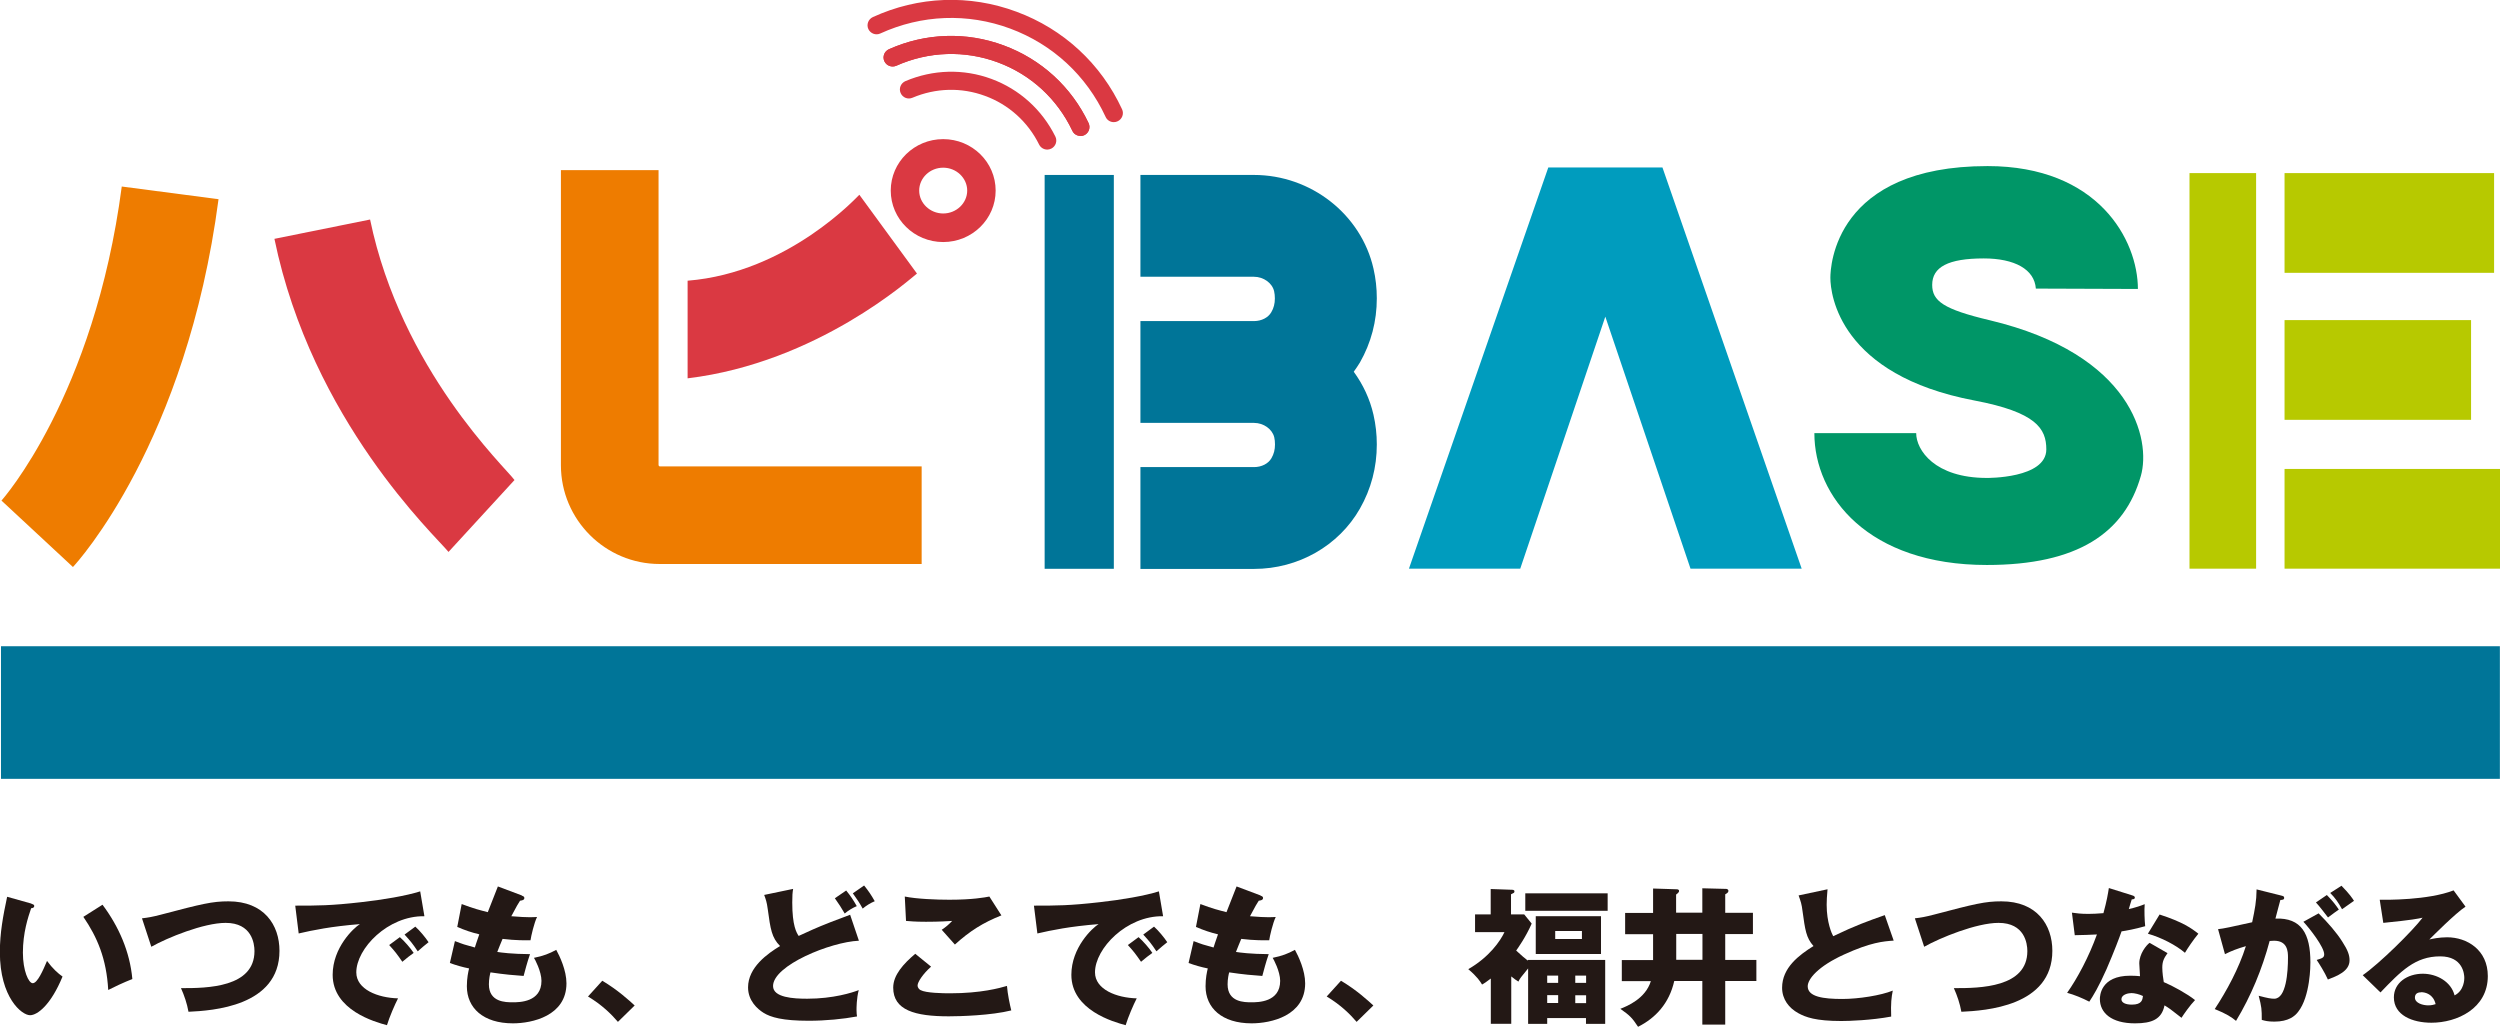 <?xml version="1.0" encoding="UTF-8"?>
<svg id="_レイヤー_1" xmlns="http://www.w3.org/2000/svg" width="203.06" height="83.39" version="1.1" viewBox="0 0 203.06 83.39">
  <!-- Generator: Adobe Illustrator 29.7.1, SVG Export Plug-In . SVG Version: 2.1.1 Build 8)  -->
  <rect x=".08" y="52.49" width="202.97" height="10.77" fill="#007598"/>
  <g>
    <path d="M2.54,73.4c.11.04.24.07.24.18,0,.16-.14.18-.25.19-.25.73-.67,1.99-.67,3.61,0,1.46.46,2.48.8,2.48.38,0,.84-1.05,1.16-1.81.44.61.9,1.02,1.26,1.27-.96,2.33-2.05,3.14-2.64,3.14-.67,0-2.45-1.43-2.45-5.13,0-1.54.26-2.94.59-4.49l1.96.55ZM8.33,73.49c1.32,1.77,2.22,3.81,2.42,6.03-.71.28-1.56.68-1.96.89-.14-2.54-.89-4.29-2.02-5.94l1.55-.98Z" fill="#231815"/>
    <path d="M11.53,74.59c.53-.06.85-.12,1.51-.29,3.38-.89,4.2-1.09,5.52-1.09,2.88,0,4.14,1.91,4.14,4.02,0,4.52-5.46,4.86-7.39,4.95-.12-.67-.34-1.32-.61-1.92,2.16.01,5.97-.06,5.97-3.01,0-.62-.22-2.29-2.34-2.29-1.79,0-4.75,1.21-6.04,1.94l-.76-2.32Z" fill="#231815"/>
    <path d="M34.47,74.42c-2.96-.05-5.53,2.62-5.53,4.56,0,1.39,1.76,2.07,3.39,2.11-.26.5-.7,1.52-.9,2.18-.97-.26-4.41-1.22-4.41-4.09,0-2.22,1.71-3.81,2.21-4.12-2.35.19-3.8.49-4.97.76l-.28-2.26c1.83,0,2.88,0,5.34-.28,1.74-.19,3.68-.52,4.81-.88l.34,2.01ZM32.48,76.12c.36.31.88.91,1.12,1.28-.34.24-.5.37-.92.72-.46-.66-.58-.82-1.07-1.36l.88-.65ZM33.74,75.27c.34.3.83.89,1.07,1.26-.3.23-.5.41-.88.74-.44-.66-.58-.82-1.07-1.36l.88-.65Z" fill="#231815"/>
    <path d="M42.39,72.75c.13.05.2.08.2.19,0,.17-.2.2-.35.22-.13.2-.28.44-.71,1.26.64.06,1.25.08,1.5.08s.42-.01.59-.02c-.24.5-.48,1.54-.53,1.89-.36.01-1.21.02-2.27-.11-.14.32-.31.76-.43,1.06.3.05,1.19.17,2.66.18-.23.65-.42,1.4-.52,1.77-.73-.05-1.56-.12-2.69-.29-.04.13-.13.53-.13.97,0,1.46,1.36,1.46,1.94,1.46.52,0,2.33,0,2.33-1.74,0-.77-.55-1.79-.61-1.87.78-.16,1.24-.34,1.81-.65.29.53.83,1.67.83,2.72,0,2.64-2.78,3.25-4.35,3.25-2.41,0-3.74-1.25-3.74-3.01,0-.66.11-1.16.18-1.45-.55-.11-1.03-.25-1.56-.44l.41-1.78c.68.26.77.29,1.62.52.05-.16.13-.42.36-1.07-.66-.16-1.13-.32-1.79-.6l.36-1.86c1,.38,1.5.5,2.12.66.12-.32.7-1.79.82-2.09l1.94.73Z" fill="#231815"/>
    <path d="M50.19,83c-.53-.62-1.28-1.37-2.43-2.06l1.16-1.28c1.25.74,2.22,1.63,2.63,2.01l-1.36,1.33Z" fill="#231815"/>
    <path d="M69.75,76.41c-2.28.1-6.96,2-6.96,3.68,0,.94,1.67,1.03,2.77,1.03,2.13,0,3.68-.5,4.19-.7-.18.68-.18,1.46-.18,1.62,0,.25.02.37.04.52-1.13.21-2.54.35-3.93.35-2.12,0-3.08-.28-3.67-.65-.48-.3-1.25-.97-1.25-2.06,0-1.63,1.59-2.75,2.6-3.36-.68-.68-.78-1.36-1-2.99-.08-.6-.16-.8-.29-1.16l2.35-.49c-.05.31-.07.53-.07,1.1,0,1.91.35,2.46.52,2.72.76-.35,1.44-.67,2.62-1.13.24-.1,1.33-.49,1.56-.59l.71,2.1ZM68.73,72.33c.35.43.58.77.86,1.27-.34.14-.68.35-.98.6-.25-.44-.49-.8-.8-1.24l.92-.63ZM70.19,71.93c.35.43.58.77.86,1.27-.34.14-.68.35-.98.6-.24-.44-.46-.77-.8-1.24l.92-.64Z" fill="#231815"/>
    <path d="M75.61,78.53c-.65.58-1.08,1.24-1.08,1.51,0,.21.16.34.24.38.44.24,1.82.26,2.39.26,2.53,0,4.05-.43,4.63-.6.05.65.23,1.51.35,1.99-1.64.41-4.15.48-5.08.48-2.75,0-4.51-.5-4.51-2.33,0-1.03.84-1.94,1.79-2.75l1.28,1.04ZM81.34,74.35c-1.49.59-2.58,1.28-3.78,2.37-.02-.02-.13-.14-1.07-1.2.32-.21.59-.44.85-.72-.3.02-1.04.07-2.13.07-.95,0-1.33-.05-1.62-.07l-.1-1.98c.97.2,2.59.26,3.62.26,1.9,0,2.9-.19,3.25-.26l.97,1.52Z" fill="#231815"/>
    <path d="M94.47,74.42c-2.96-.05-5.53,2.62-5.53,4.56,0,1.39,1.76,2.07,3.39,2.11-.26.5-.7,1.52-.9,2.18-.97-.26-4.41-1.22-4.41-4.09,0-2.22,1.71-3.81,2.21-4.12-2.35.19-3.8.49-4.97.76l-.28-2.26c1.83,0,2.88,0,5.34-.28,1.74-.19,3.68-.52,4.81-.88l.34,2.01ZM92.48,76.12c.36.31.88.91,1.12,1.28-.34.24-.5.37-.92.72-.46-.66-.58-.82-1.07-1.36l.88-.65ZM93.74,75.27c.34.3.83.89,1.07,1.26-.3.23-.5.41-.88.74-.44-.66-.58-.82-1.07-1.36l.88-.65Z" fill="#231815"/>
    <path d="M102.39,72.75c.13.05.2.08.2.19,0,.17-.2.2-.35.22-.13.2-.28.44-.71,1.26.64.06,1.25.08,1.5.08s.42-.01.59-.02c-.24.5-.48,1.54-.53,1.89-.36.01-1.21.02-2.27-.11-.14.32-.31.76-.43,1.06.3.05,1.19.17,2.66.18-.23.65-.42,1.4-.52,1.77-.73-.05-1.56-.12-2.69-.29-.04.13-.13.53-.13.97,0,1.46,1.36,1.46,1.94,1.46.52,0,2.33,0,2.33-1.74,0-.77-.55-1.79-.61-1.87.78-.16,1.24-.34,1.81-.65.29.53.83,1.67.83,2.72,0,2.64-2.78,3.25-4.35,3.25-2.41,0-3.74-1.25-3.74-3.01,0-.66.11-1.16.18-1.45-.55-.11-1.03-.25-1.56-.44l.41-1.78c.68.26.77.29,1.62.52.05-.16.13-.42.36-1.07-.66-.16-1.13-.32-1.79-.6l.36-1.86c1,.38,1.5.5,2.12.66.12-.32.7-1.79.82-2.09l1.94.73Z" fill="#231815"/>
    <path d="M110.19,83c-.53-.62-1.28-1.37-2.43-2.06l1.16-1.28c1.25.74,2.22,1.63,2.63,2.01l-1.36,1.33Z" fill="#231815"/>
    <path d="M124.12,77.97h6.26v5.19h-1.56v-.47h-3.15v.47h-1.55v-4.5c-.59.72-.66.8-.79,1.07-.16-.1-.32-.21-.58-.42v3.85h-1.66v-3.68c-.37.29-.54.39-.71.49-.16-.26-.38-.62-1.12-1.25,1.7-.98,2.6-2.28,2.94-3.01h-2.39v-1.44h1.27v-2.06l1.69.06c.1,0,.24,0,.24.14,0,.11-.07.13-.28.23v1.63h1.07l.61.75c-.47,1.08-1.15,2.04-1.26,2.19.54.49.65.59.95.82v-.07ZM130.58,72.56v1.42h-6.69v-1.42h6.69ZM130.04,77.49h-5.3v-3.07h5.3v3.07ZM126.56,79.83v-.59h-.89v.59h.89ZM126.56,81.47v-.64h-.89v.64h.89ZM126.32,75.62v.65h2.17v-.65h-2.17ZM128.83,79.83v-.59h-.88v.59h.88ZM127.95,80.84v.64h.88v-.64h-.88Z" fill="#231815"/>
    <path d="M134.29,72.17l1.89.06c.07,0,.2.01.2.14s-.18.24-.24.29v1.47h2.13v-1.98l1.94.05c.06,0,.18.04.18.16,0,.13-.12.2-.26.28v1.5h2.25v1.73h-2.25v2.1h2.53v1.71h-2.53v3.54h-1.86v-3.54h-2.28c-.41,1.82-1.52,3.01-2.94,3.72-.48-.72-.64-.9-1.44-1.46.56-.22,2.04-.82,2.48-2.25h-2.36v-1.71h2.54v-2.1h-2.27v-1.73h2.27v-1.97ZM138.28,75.86h-2.13v2.1h2.13v-2.1Z" fill="#231815"/>
    <path d="M153.81,76.4c-.85.06-1.86.14-4.03,1.13-2.11.96-2.95,1.99-2.95,2.58,0,.86,1.28,1.03,2.81,1.03,1.33,0,3.15-.29,4.1-.68-.11.54-.17,1.03-.13,2.11-1.62.3-3.39.36-4.05.36-2.09,0-2.9-.31-3.5-.64-.75-.41-1.31-1.12-1.31-2.06,0-1.63,1.37-2.65,2.55-3.39-.6-.67-.68-1.31-.89-2.83-.07-.58-.14-.77-.32-1.28l2.35-.5c-.05.61-.07.88-.07,1.26,0,1.44.42,2.36.53,2.55,1.87-.89,2.72-1.19,4.19-1.71l.73,2.09Z" fill="#231815"/>
    <path d="M155.53,74.59c.53-.06.85-.12,1.51-.29,3.38-.89,4.2-1.09,5.52-1.09,2.88,0,4.14,1.91,4.14,4.02,0,4.52-5.46,4.86-7.39,4.95-.12-.67-.34-1.32-.61-1.92,2.16.01,5.97-.06,5.97-3.01,0-.62-.22-2.29-2.34-2.29-1.79,0-4.75,1.21-6.04,1.94l-.76-2.32Z" fill="#231815"/>
    <path d="M168.3,74.13c.36.05.7.1,1.33.1.35,0,.71-.02,1.22-.06.28-1.03.36-1.54.44-2.04l1.88.59c.17.05.23.1.23.19,0,.14-.19.14-.25.14-.04.08-.19.64-.24.79.59-.14.95-.26,1.29-.4-.04.49-.01,1.31.04,1.79-.85.24-1.52.36-1.92.42-.17.49-.58,1.59-1.22,3.07-.64,1.44-1.08,2.16-1.4,2.64-.56-.29-1.21-.56-1.8-.72.83-1.17,1.78-2.95,2.42-4.74-.28.02-1.43.06-1.8.06l-.23-1.83ZM176.06,77.41c-.29.41-.43.67-.43,1.18,0,.4.08.96.12,1.18.72.3,1.92.96,2.54,1.46-.41.42-.95,1.2-1.1,1.44-.91-.72-1.02-.79-1.38-1.01-.23,1.13-1.02,1.46-2.4,1.46-1.91,0-2.85-.85-2.85-1.98,0-.23.05-1.89,2.47-1.89.34,0,.58.02.79.04-.01-.08-.06-.95-.06-1.04,0-.78.58-1.49.84-1.67l1.46.84ZM173.08,80.67c-.34,0-.77.17-.77.49,0,.29.35.44.85.44.82,0,.86-.4.9-.7-.29-.14-.66-.24-.98-.24ZM175.41,74.28c1.91.62,2.61,1.13,3.15,1.56-.41.49-.89,1.21-1.09,1.55-.71-.61-1.91-1.24-3.01-1.55l.95-1.56Z" fill="#231815"/>
    <path d="M185.24,72.73c.22.05.29.07.29.2,0,.16-.16.16-.31.17-.06.24-.34,1.25-.4,1.51,2.12-.08,2.84,1.24,2.84,3.56,0,.19,0,2.76-1,4.02-.26.34-.77.79-1.93.79-.53,0-.77-.07-1.02-.14,0-.88-.01-1.03-.25-1.96.75.2,1.01.24,1.26.24.98,0,1.12-2.16,1.12-3.36,0-.48-.04-1.35-1.13-1.35-.12,0-.24.01-.36.02-.61,2.28-1.51,4.47-2.73,6.49-.36-.3-.78-.58-1.73-.96.98-1.49,1.96-3.3,2.53-5.11-.74.22-1.13.37-1.7.65l-.56-2.03c.48-.05,1.01-.17,2.77-.56.22-1.05.35-1.7.36-2.67l1.96.49ZM188.32,74.18c.76.76,1.48,1.58,1.94,2.32.44.68.58,1.08.58,1.5,0,.9-1.04,1.28-1.76,1.56-.26-.59-.72-1.31-.91-1.59.46-.14.61-.19.61-.46,0-.58-1.17-2.09-1.69-2.64l1.23-.68ZM188.99,72.69c.53.54.74.84.98,1.19-.28.19-.34.24-.88.64-.12-.16-.72-.95-.98-1.22l.88-.6ZM190.19,71.95c.66.67.89,1.03,1.01,1.22-.26.19-.7.49-.97.68-.34-.6-.54-.89-.96-1.32l.92-.59Z" fill="#231815"/>
    <path d="M200.26,73.64c-.82.54-2.67,2.4-2.94,2.67.2-.05.79-.18,1.44-.18,1.63,0,3.31,1.03,3.31,3.15,0,2.64-2.51,3.79-4.58,3.79-1.55,0-3.05-.61-3.05-2.06,0-1.19,1.1-1.92,2.35-1.92,1.13,0,2.3.64,2.58,1.76.79-.4.79-1.32.79-1.42,0-.29-.1-1.75-1.96-1.75-2.03,0-3.18,1.19-4.85,2.93l-1.44-1.4c1.38-.96,4.05-3.6,4.86-4.67-.38.08-.79.18-3.19.42l-.29-1.88c.47.01,3.93.05,6-.76l.96,1.31ZM196.65,80.6c-.41,0-.5.23-.5.43,0,.46.67.63,1.08.63.28,0,.48-.06.6-.1-.19-.82-.84-.97-1.18-.97Z" fill="#231815"/>
  </g>
  <path d="M5.93,46.06L.12,40.66c.06-.07,7.53-8.45,9.77-25.51l7.86,1.03c-2.6,19.75-11.45,29.48-11.83,29.88Z" fill="#ee7c00"/>
  <path d="M36.43,44.83c-1.07-1.32-11.09-10.63-14.14-25.43l7.77-1.57c2.53,12.21,11,20.14,11.73,21.16l-5.36,5.84Z" fill="#da3942"/>
  <path d="M74.86,45.81h-21.28c-4.42,0-8.02-3.6-8.02-8.02V13.82h7.93v23.97s.04.09.09.09h21.28v7.93Z" fill="#ee7c00"/>
  <path d="M55.85,30.73v-7.93c8.21-.66,13.85-6.91,13.95-6.98l4.68,6.4c-.47.35-8.05,7.23-18.63,8.51Z" fill="#da3942"/>
  <path d="M76.61,19.66c-2.35,0-4.26-1.87-4.26-4.18s1.91-4.18,4.26-4.18,4.26,1.87,4.26,4.18-1.91,4.18-4.26,4.18ZM76.61,13.62c-1.08,0-1.95.84-1.95,1.86s.88,1.86,1.95,1.86,1.95-.84,1.95-1.86-.88-1.86-1.95-1.86Z" fill="#da3942"/>
  <polygon points="146.34 46.19 135.03 13.6 130.39 13.6 125.76 13.6 114.44 46.19 123.48 46.19 130.39 25.72 137.31 46.19 146.34 46.19" fill="#009cbe"/>
  <path d="M173.65,23.49c0-4.02-3.25-10-12.21-10-12.42,0-12.77,8.15-12.77,9.07,0,1.4.78,7.9,11.7,9.97,5,.95,5.84,2.27,5.84,3.97,0,2.38-4.83,2.32-4.83,2.32-4.24,0-5.74-2.27-5.74-3.64h-8.27c0,5.16,4.38,10.71,14.01,10.71,7.38,0,11.19-2.6,12.51-7.24.83-2.92-.66-9.87-12.28-12.64-3.75-.89-4.67-1.56-4.67-2.87,0-1.45,1.3-2.15,4.19-2.15,2.51,0,4.12.89,4.23,2.45l8.29.03Z" fill="#009667"/>
  <path d="M109.96,30.19c.17-.25.35-.49.5-.75.91-1.6,1.37-3.35,1.37-5.21,0-.82-.09-1.63-.27-2.41-1-4.41-5.08-7.61-9.71-7.61h-9.22v8.27h9.22c.78,0,1.49.51,1.64,1.18.04.18.06.37.06.58,0,.42-.09.78-.29,1.12-.25.44-.8.72-1.4.72,0,0,0,0-.01,0h-9.22v8.27h0s9.23,0,9.23,0c0,0,0,0,0,0,.78,0,1.48.51,1.64,1.17.04.18.06.37.06.58,0,.42-.09.78-.29,1.12-.25.44-.8.72-1.41.72h-9.23v8.27h9.23c3.59,0,6.88-1.88,8.6-4.9.91-1.6,1.37-3.35,1.37-5.21,0-.82-.09-1.62-.27-2.41-.29-1.28-.85-2.46-1.6-3.49Z" fill="#007598"/>
  <rect x="84.85" y="14.21" width="5.62" height="31.99" fill="#007598"/>
  <rect x="185.56" y="14.06" width="17.02" height="8.1" fill="#b7c900"/>
  <rect x="185.56" y="38.09" width="17.51" height="8.1" fill="#b7c900"/>
  <rect x="185.56" y="26" width="15.15" height="8.1" fill="#b7c900"/>
  <rect x="177.84" y="14.06" width="5.41" height="32.13" fill="#b7c900"/>
  <g>
    <path d="M90.46,9.92c-.28,0-.54-.16-.66-.43-1.55-3.35-4.3-5.89-7.75-7.17-3.46-1.28-7.2-1.13-10.55.4-.37.17-.8,0-.97-.36-.17-.37,0-.8.36-.97,3.7-1.7,7.85-1.86,11.67-.44,3.82,1.41,6.87,4.23,8.58,7.93.17.37,0,.8-.36.97-.1.05-.2.07-.31.07Z" fill="#da3942"/>
    <path d="M87.76,11.04c-.27,0-.54-.15-.66-.42-1.23-2.59-3.38-4.57-6.07-5.56-2.68-.99-5.61-.89-8.23.28-.37.16-.8,0-.97-.37-.17-.37,0-.8.37-.97,2.97-1.33,6.29-1.44,9.33-.31,3.05,1.13,5.49,3.36,6.89,6.31.17.37.02.8-.35.98-.1.05-.21.07-.31.07Z" fill="#da3942"/>
    <path d="M87.76,11.04c-.27,0-.54-.15-.66-.42-1.23-2.59-3.38-4.57-6.07-5.56-2.68-.99-5.61-.89-8.23.28-.37.16-.8,0-.97-.37-.17-.37,0-.8.37-.97,2.97-1.33,6.29-1.44,9.33-.31,3.05,1.13,5.49,3.36,6.89,6.31.17.37.02.8-.35.98-.1.05-.21.07-.31.07Z" fill="#da3942"/>
    <path d="M85.06,12.15c-.27,0-.53-.15-.66-.41-.91-1.84-2.47-3.25-4.39-3.95-1.92-.71-4.01-.65-5.9.15-.37.16-.8-.01-.96-.39-.16-.37.02-.8.39-.96,2.24-.95,4.72-1.02,6.99-.18,2.27.84,4.11,2.5,5.19,4.68.18.36.03.8-.33.98-.1.05-.22.08-.32.08Z" fill="#da3942"/>
  </g>
</svg>